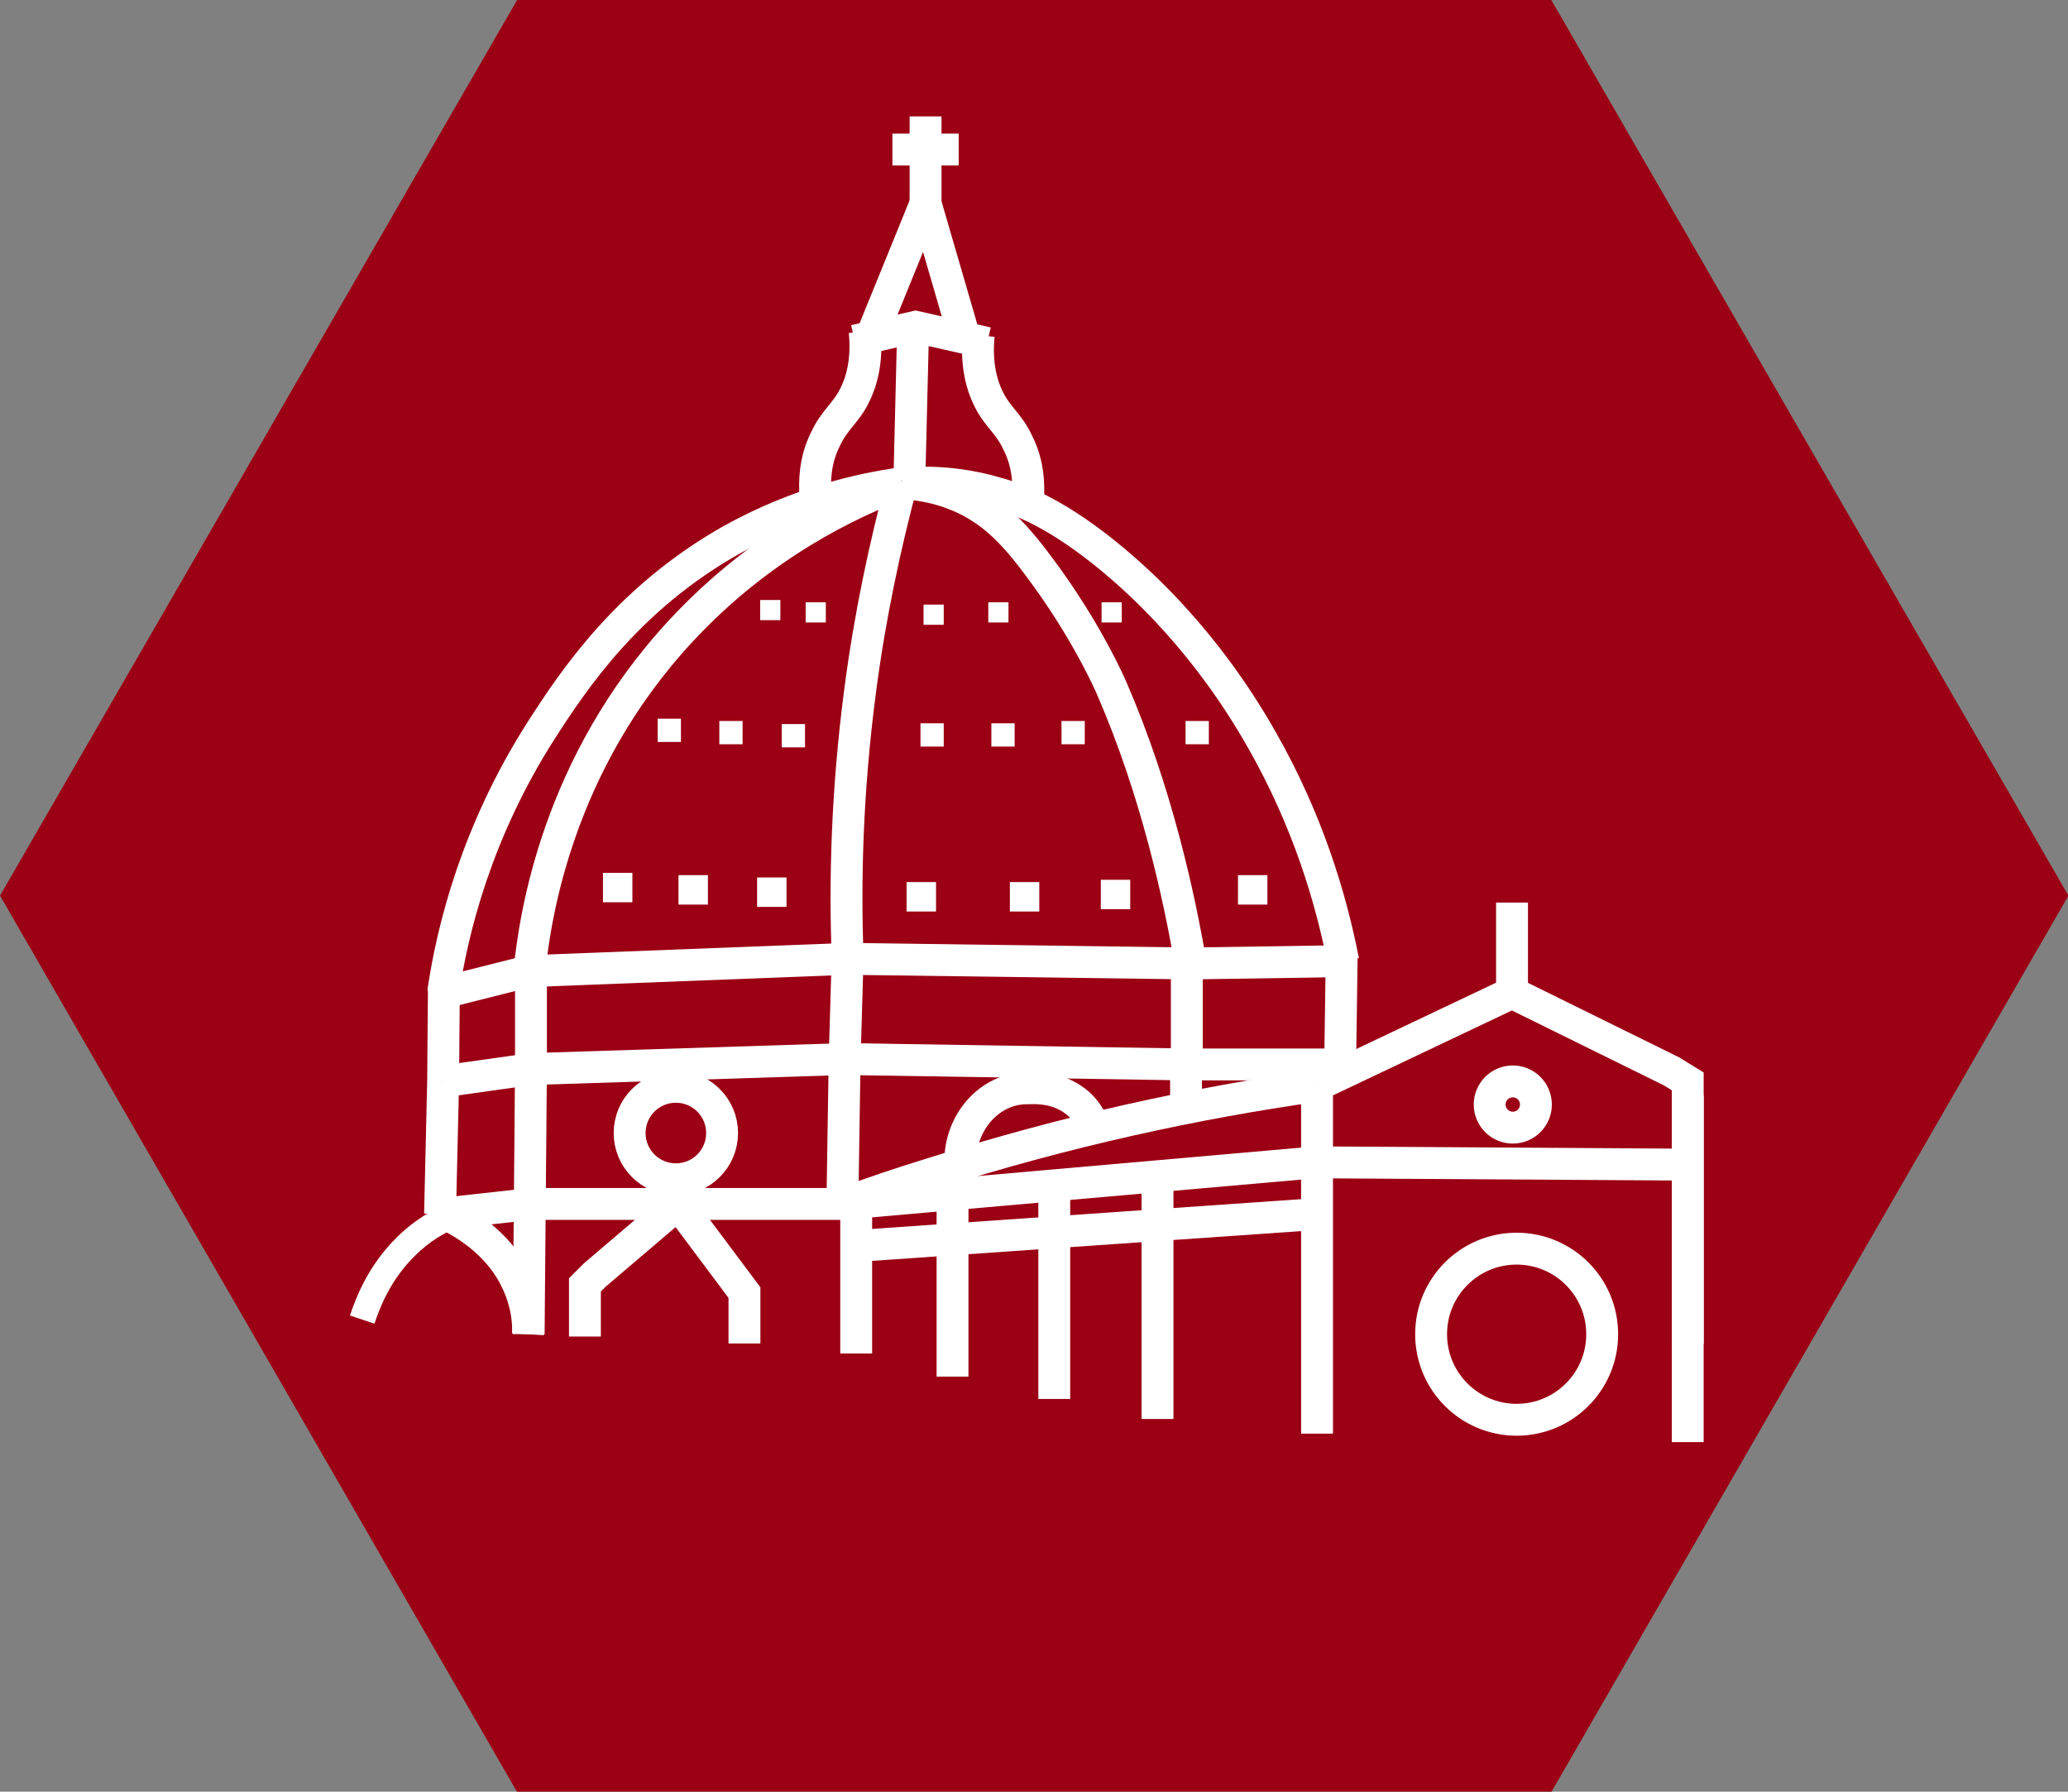 <svg xmlns:inkscape="http://www.inkscape.org/namespaces/inkscape" xmlns:sodipodi="http://sodipodi.sourceforge.net/DTD/sodipodi-0.dtd" xmlns="http://www.w3.org/2000/svg" xmlns:svg="http://www.w3.org/2000/svg" xmlns:c2pa="http://c2pa.org/manifest" id="Livello_1" x="0px" y="0px" viewBox="0 0 512 443.517" xml:space="preserve" sodipodi:docname="GaN Marathon 2026_HEXA.svg" width="512" height="443.517" inkscape:version="1.2.2 (732a01da63, 2022-12-09)"><rect x="0" y="0" width="512" height="443.517" fill="#808080" stroke="none"/><defs id="defs14149"></defs><style type="text/css" id="style13943">	.Ombra_x0020_esterna{fill:none;}	.Bagliore_x0020_esterno_x0020_5_x0020_pt{fill:none;}	.Neon_x0020_blu{fill:none;stroke:#8AACDA;stroke-width:7;stroke-linecap:round;stroke-linejoin:round;}	.Cromato_x0020_evidenz_x002E_{fill:url(#SVGID_1_);stroke:#FFFFFF;stroke-width:0.363;stroke-miterlimit:1;}	.Jive_GS{fill:#FFDD00;}	.Alyssa_GS{fill:#A6D0E4;}	.st0{stroke:#1D1D1B;stroke-width:3.261;stroke-miterlimit:10;}	.st1{fill:#FF1D25;}	.st2{fill:#FFFFFF;}	.st3{fill:#9B0014;}	.st4{fill:#1D1D1B;}	.st5{fill:#662D91;}	.st6{fill:#FF0000;}	.st7{fill:#00FF00;}	.st8{fill:#185336;}	.st9{fill:#00FFFF;}	.st10{fill:none;stroke:#FFFFFF;stroke-width:4.143;stroke-miterlimit:10;}			.st11{fill:url(#SVGID_00000108990101934970235970000015173722537504982151_);stroke:#FFFFFF;stroke-width:4.143;stroke-miterlimit:10;}	.st12{fill:none;stroke:#FFFFFF;stroke-width:3.356;stroke-miterlimit:10;}			.st13{fill:url(#SVGID_00000018957436252943242150000000217978097341371794_);stroke:#FFFFFF;stroke-width:4.143;stroke-miterlimit:10;}	.st14{fill:none;stroke:#FFFFFF;stroke-width:20.441;stroke-miterlimit:10;}	.st15{fill:none;stroke:#FFFFFF;stroke-width:16.559;stroke-miterlimit:10;}	.st16{fill:#FFFFFF;stroke:#FFFFFF;stroke-width:20.441;stroke-miterlimit:10;}	.st17{fill:#FFFFFF;stroke:#FFFFFF;stroke-width:1.572;stroke-miterlimit:10;}	.st18{fill:#FFFFFF;stroke:#FFFFFF;stroke-width:1.646;stroke-miterlimit:10;}	.st19{fill:#FF0000;stroke:#FFFFFF;stroke-width:22.175;stroke-miterlimit:10;}	.st20{fill:#FFFFFF;stroke:#FFFFFF;stroke-width:1.693;stroke-miterlimit:10;}			.st21{fill:url(#SVGID_00000016038589054530611960000002327169644592758921_);stroke:#FFFFFF;stroke-width:20.441;stroke-miterlimit:10;}			.st22{fill:url(#SVGID_00000083789233321650594610000000663699483535150729_);stroke:#FFFFFF;stroke-width:20.441;stroke-miterlimit:10;}	.st23{fill:none;stroke:#FFFFFF;stroke-width:4.136;stroke-miterlimit:10;}			.st24{fill:url(#SVGID_00000177460949729379873950000016755734725335662213_);stroke:#FFFFFF;stroke-width:4.136;stroke-miterlimit:10;}	.st25{fill:none;stroke:#FFFFFF;stroke-width:3.351;stroke-miterlimit:10;}			.st26{fill:url(#SVGID_00000050636940044564735470000007774602905238422449_);stroke:#FFFFFF;stroke-width:4.136;stroke-miterlimit:10;}	.st27{fill:#FFFFFF;stroke:#FFFFFF;stroke-width:0.318;stroke-miterlimit:10;}	.st28{fill:#0000FF;}</style><linearGradient id="SVGID_1_" gradientUnits="userSpaceOnUse" x1="1080" y1="360" x2="1080" y2="359">	<stop offset="0" style="stop-color:#656565" id="stop13945"></stop>	<stop offset="0.618" style="stop-color:#1B1B1B" id="stop13947"></stop>	<stop offset="0.629" style="stop-color:#545454" id="stop13949"></stop>	<stop offset="0.983" style="stop-color:#3E3E3E" id="stop13951"></stop></linearGradient><g id="g14349" transform="scale(1.908)"><polygon id="XMLID_00000119809656770175775310000007217880290697092003_" class="st3" points="224.3,461.9 90.1,461.9 23,345.6 90.1,229.4 224.3,229.4 291.4,345.6 " transform="translate(-23,-229.4)"></polygon><g id="g14144" transform="translate(-23,-229.4)">	<g id="g14104">		<path class="st23" d="m 140,292.1 c 2.1,0.1 5.2,0.5 8.6,2.2 3.3,1.7 5.8,4 9.2,8.6 6.1,8.1 9.3,15.4 9.5,15.9 5.8,13.4 8.7,26.9 10.2,35.6" id="path13988"></path>		<path class="st23" d="m 140,292.1 c -2.1,7.9 -4.1,17 -5.4,27 -1.7,13 -2,24.7 -1.6,34.7" id="path13990"></path>		<path class="st23" d="m 140,292.1 c -6.7,2.5 -18.2,7.9 -28.6,19.1 -16.1,17.3 -19,37.2 -19.7,44.2" id="path13992"></path>		<path class="st23" d="m 140,292.1 c 3,-0.2 7.4,-0.2 12.4,1.3 3.3,0.9 8,2.8 15,8.6 3.7,3.1 12.1,10.6 19.4,23.5 5.9,10.4 8.9,20.4 10.5,28.6" id="path13994"></path>		<path class="st23" d="m 140,292.1 c -5.2,0.7 -13.3,2.5 -22,7.3 -13.5,7.6 -20.5,18.1 -24.8,24.8 -8.3,13 -11.5,25.7 -12.7,34" id="path13996"></path>		<line class="st23" x1="80.5" y1="358.2" x2="91.6" y2="355.4" id="line13998"></line>		<line class="st23" x1="133" y1="353.8" x2="91.6" y2="355.4" id="line14000"></line>		<line class="st23" x1="177.5" y1="354.4" x2="133" y2="353.8" id="line14002"></line>		<line class="st23" x1="197.2" y1="354.1" x2="177.5" y2="354.4" id="line14004"></line>		<line class="st23" x1="80.5" y1="369.7" x2="80.6" y2="357.5" id="line14006"></line>		<line class="st23" x1="91.9" y1="368.1" x2="91.9" y2="355.1" id="line14008"></line>		<line class="st23" x1="132.6" y1="366.8" x2="133" y2="353.2" id="line14010"></line>		<line class="st23" x1="177" y1="367.5" x2="177" y2="354.1" id="line14012"></line>		<line class="st23" x1="196.9" y1="367.5" x2="197.1" y2="353.3" id="line14014"></line>		<line class="st23" x1="80.5" y1="369.7" x2="91.9" y2="368.1" id="line14016"></line>		<line class="st23" x1="132.6" y1="366.8" x2="91.9" y2="368.1" id="line14018"></line>		<line class="st23" x1="176.9" y1="367.5" x2="132.6" y2="366.8" id="line14020"></line>		<line class="st23" x1="197.9" y1="367.5" x2="176.9" y2="367.5" id="line14022"></line>		<path class="st23" d="m 91.6,402.5 c 0.1,-11.6 0.2,-23.1 0.3,-34.7" id="path14024"></path>		<line class="st23" x1="80.1" y1="386.9" x2="80.5" y2="369.7" id="line14026"></line>		<line class="st23" x1="132.3" y1="386.2" x2="132.6" y2="366.8" id="line14028"></line>		<line class="st23" x1="80.1" y1="386.9" x2="91.9" y2="385.6" id="line14030"></line>		<line class="st23" x1="132.3" y1="385.6" x2="91.9" y2="385.6" id="line14032"></line>		<line class="st23" x1="176.9" y1="367.5" x2="176.9" y2="373.2" id="line14034"></line>		<path class="st23" d="m 132.3,385.6 c 3.7,-1.4 7.6,-2.7 11.5,-3.9 17.6,-5.6 34.4,-9.2 49.9,-11.4" id="path14036"></path>		<line class="st23" x1="132.3" y1="385.6" x2="193.7" y2="380.2" id="line14038"></line>					<linearGradient id="SVGID_00000143602450160281567480000006920387255340824501_" gradientUnits="userSpaceOnUse" x1="188.859" y1="389.324" x2="189.288" y2="389.324" gradientTransform="matrix(0.524,0.005,-0.005,0.51,27.415,236.032)">			<stop offset="0" style="stop-color:#FFFFFF" id="stop14040"></stop>			<stop offset="1" style="stop-color:#000000" id="stop14042"></stop>		</linearGradient>					<line style="fill:url(#SVGID_00000143602450160281567480000006920387255340824501_);stroke:#ffffff;stroke-width:4.136;stroke-miterlimit:10" x1="193.9" y1="415.4" x2="193.9" y2="370.3" id="line14045"></line>		<line class="st23" x1="193.7" y1="370.3" x2="219.2" y2="358.2" id="line14047"></line>		<polyline class="st23" points="219.2,358.2 239.9,368.4 242,369.7 242,403.7   " id="polyline14049"></polyline>		<line class="st23" x1="193.7" y1="380.2" x2="242.1" y2="380.5" id="line14051"></line>		<line class="st23" x1="134.1" y1="385.3" x2="134.1" y2="405" id="line14053"></line>		<line class="st23" x1="146.6" y1="384" x2="146.6" y2="408" id="line14055"></line>		<path class="st23" d="m 159.8,383.1 c 0,9.3 0,18.6 0,27.8" id="path14057"></path>		<path class="st23" d="m 173.2,381.8 c 0,10.6 0,21.1 0,31.7" id="path14059"></path>		<line class="st23" x1="134.9" y1="391" x2="194" y2="386.9" id="line14061"></line>		<polyline class="st23" points="119.6,403.7 119.6,397.1 111,385.6   " id="polyline14063"></polyline>		<polyline class="st23" points="98.9,402.8 98.9,396.1 100.2,394.8 111,385.6   " id="polyline14065"></polyline>		<path class="st25" d="m 81.4,387.2 c -1.5,0.7 -3.6,1.8 -5.7,3.9 -3.5,3.4 -5,7.4 -5.7,9.5" id="path14067"></path>		<path class="st23" d="m 81.4,387.2 c 1.6,0.8 4.9,2.7 7.3,6.1 2.7,3.9 2.9,7.6 2.8,9.2" id="path14069"></path>		<circle class="st23" cx="110.7" cy="376.4" r="6" id="circle14071"></circle>		<circle class="st23" cx="219.8" cy="402.5" r="11.1" id="circle14073"></circle>		<circle class="st23" cx="219.3" cy="372.7" r="3" id="circle14075"></circle>		<path class="st23" d="m 164.8,375.4 c -0.1,-0.4 -0.9,-2.7 -3.7,-4 -2.1,-1 -4.2,-0.8 -4.9,-0.8 v 0 c -4.7,0 -8.6,4.3 -8.6,9.5" id="path14077"></path>		<polyline class="st23" points="151.1,273.9 141.8,271.8 133.9,273.6   " id="polyline14079"></polyline>		<line class="st23" x1="143.1" y1="255.8" x2="136.1" y2="273" id="line14081"></line>		<line class="st23" x1="147.9" y1="272.3" x2="143.1" y2="255.8" id="line14083"></line>		<line class="st23" x1="143.1" y1="244.5" x2="143.1" y2="256.4" id="line14085"></line>		<line class="st23" x1="138.8" y1="248.8" x2="147.4" y2="248.8" id="line14087"></line>		<line class="st23" x1="219.2" y1="358.2" x2="219.2" y2="346.5" id="line14089"></line>		<line class="st23" x1="141.5" y1="271.4" x2="141" y2="291.7" id="line14091"></line>		<path class="st23" d="m 128.8,293.7 c -0.1,-1.8 -0.1,-4.5 1.3,-7.3 1.2,-2.6 2.6,-3.3 3.8,-5.7 0.8,-1.6 1.7,-4.3 1.3,-8.3" id="path14093"></path>		<path class="st23" d="m 156.4,294.2 c 0.1,-1.8 0.1,-4.5 -1.3,-7.3 -1.2,-2.6 -2.6,-3.3 -3.8,-5.7 -0.8,-1.6 -1.7,-4.3 -1.3,-8.3" id="path14095"></path>					<linearGradient id="SVGID_00000108302811861863725700000011004410629671360438_" gradientUnits="userSpaceOnUse" x1="236.967" y1="390.052" x2="237.396" y2="390.052" gradientTransform="matrix(0.524,0.005,-0.005,0.51,27.415,236.032)">			<stop offset="0" style="stop-color:#FFFFFF" id="stop14097"></stop>			<stop offset="1" style="stop-color:#000000" id="stop14099"></stop>		</linearGradient>					<line style="fill:url(#SVGID_00000108302811861863725700000011004410629671360438_);stroke:#ffffff;stroke-width:4.136;stroke-miterlimit:10" x1="242" y1="416.5" x2="242" y2="371.5" id="line14102"></line>	</g>	<rect x="101.4" y="342.8" class="st27" width="3.5" height="3.5" id="rect14106"></rect>	<rect x="111.2" y="343.1" class="st27" width="3.5" height="3.5" id="rect14108"></rect>	<rect x="121.4" y="343.4" class="st27" width="3.5" height="3.5" id="rect14110"></rect>	<rect x="140.8" y="344" class="st27" width="3.5" height="3.5" id="rect14112"></rect>	<rect x="154.2" y="344" class="st27" width="3.5" height="3.5" id="rect14114"></rect>	<rect x="166" y="343.7" class="st27" width="3.5" height="3.5" id="rect14116"></rect>	<rect x="108.5" y="322.8" class="st27" width="2.7" height="2.7" id="rect14118"></rect>	<rect x="116.5" y="323.1" class="st27" width="2.7" height="2.7" id="rect14120"></rect>	<rect x="124.6" y="323.5" class="st27" width="2.7" height="2.7" id="rect14122"></rect>	<rect x="142.6" y="323.4" class="st27" width="2.7" height="2.7" id="rect14124"></rect>	<rect x="151.8" y="323.4" class="st27" width="2.7" height="2.7" id="rect14126"></rect>	<rect x="160.9" y="323.1" class="st27" width="2.7" height="2.7" id="rect14128"></rect>	<rect x="143" y="308" class="st27" width="2.3" height="2.3" id="rect14130"></rect>	<rect x="151.4" y="307.7" class="st27" width="2.3" height="2.3" id="rect14132"></rect>	<rect x="121.8" y="307.4" class="st27" width="2.3" height="2.3" id="rect14134"></rect>	<rect x="127.7" y="307.7" class="st27" width="2.3" height="2.3" id="rect14136"></rect>	<rect x="177" y="323.1" class="st27" width="2.7" height="2.7" id="rect14138"></rect>	<rect x="183.8" y="343.1" class="st27" width="3.5" height="3.5" id="rect14140"></rect>	<rect x="166.1" y="307.7" class="st27" width="2.3" height="2.3" id="rect14142"></rect></g></g></svg>